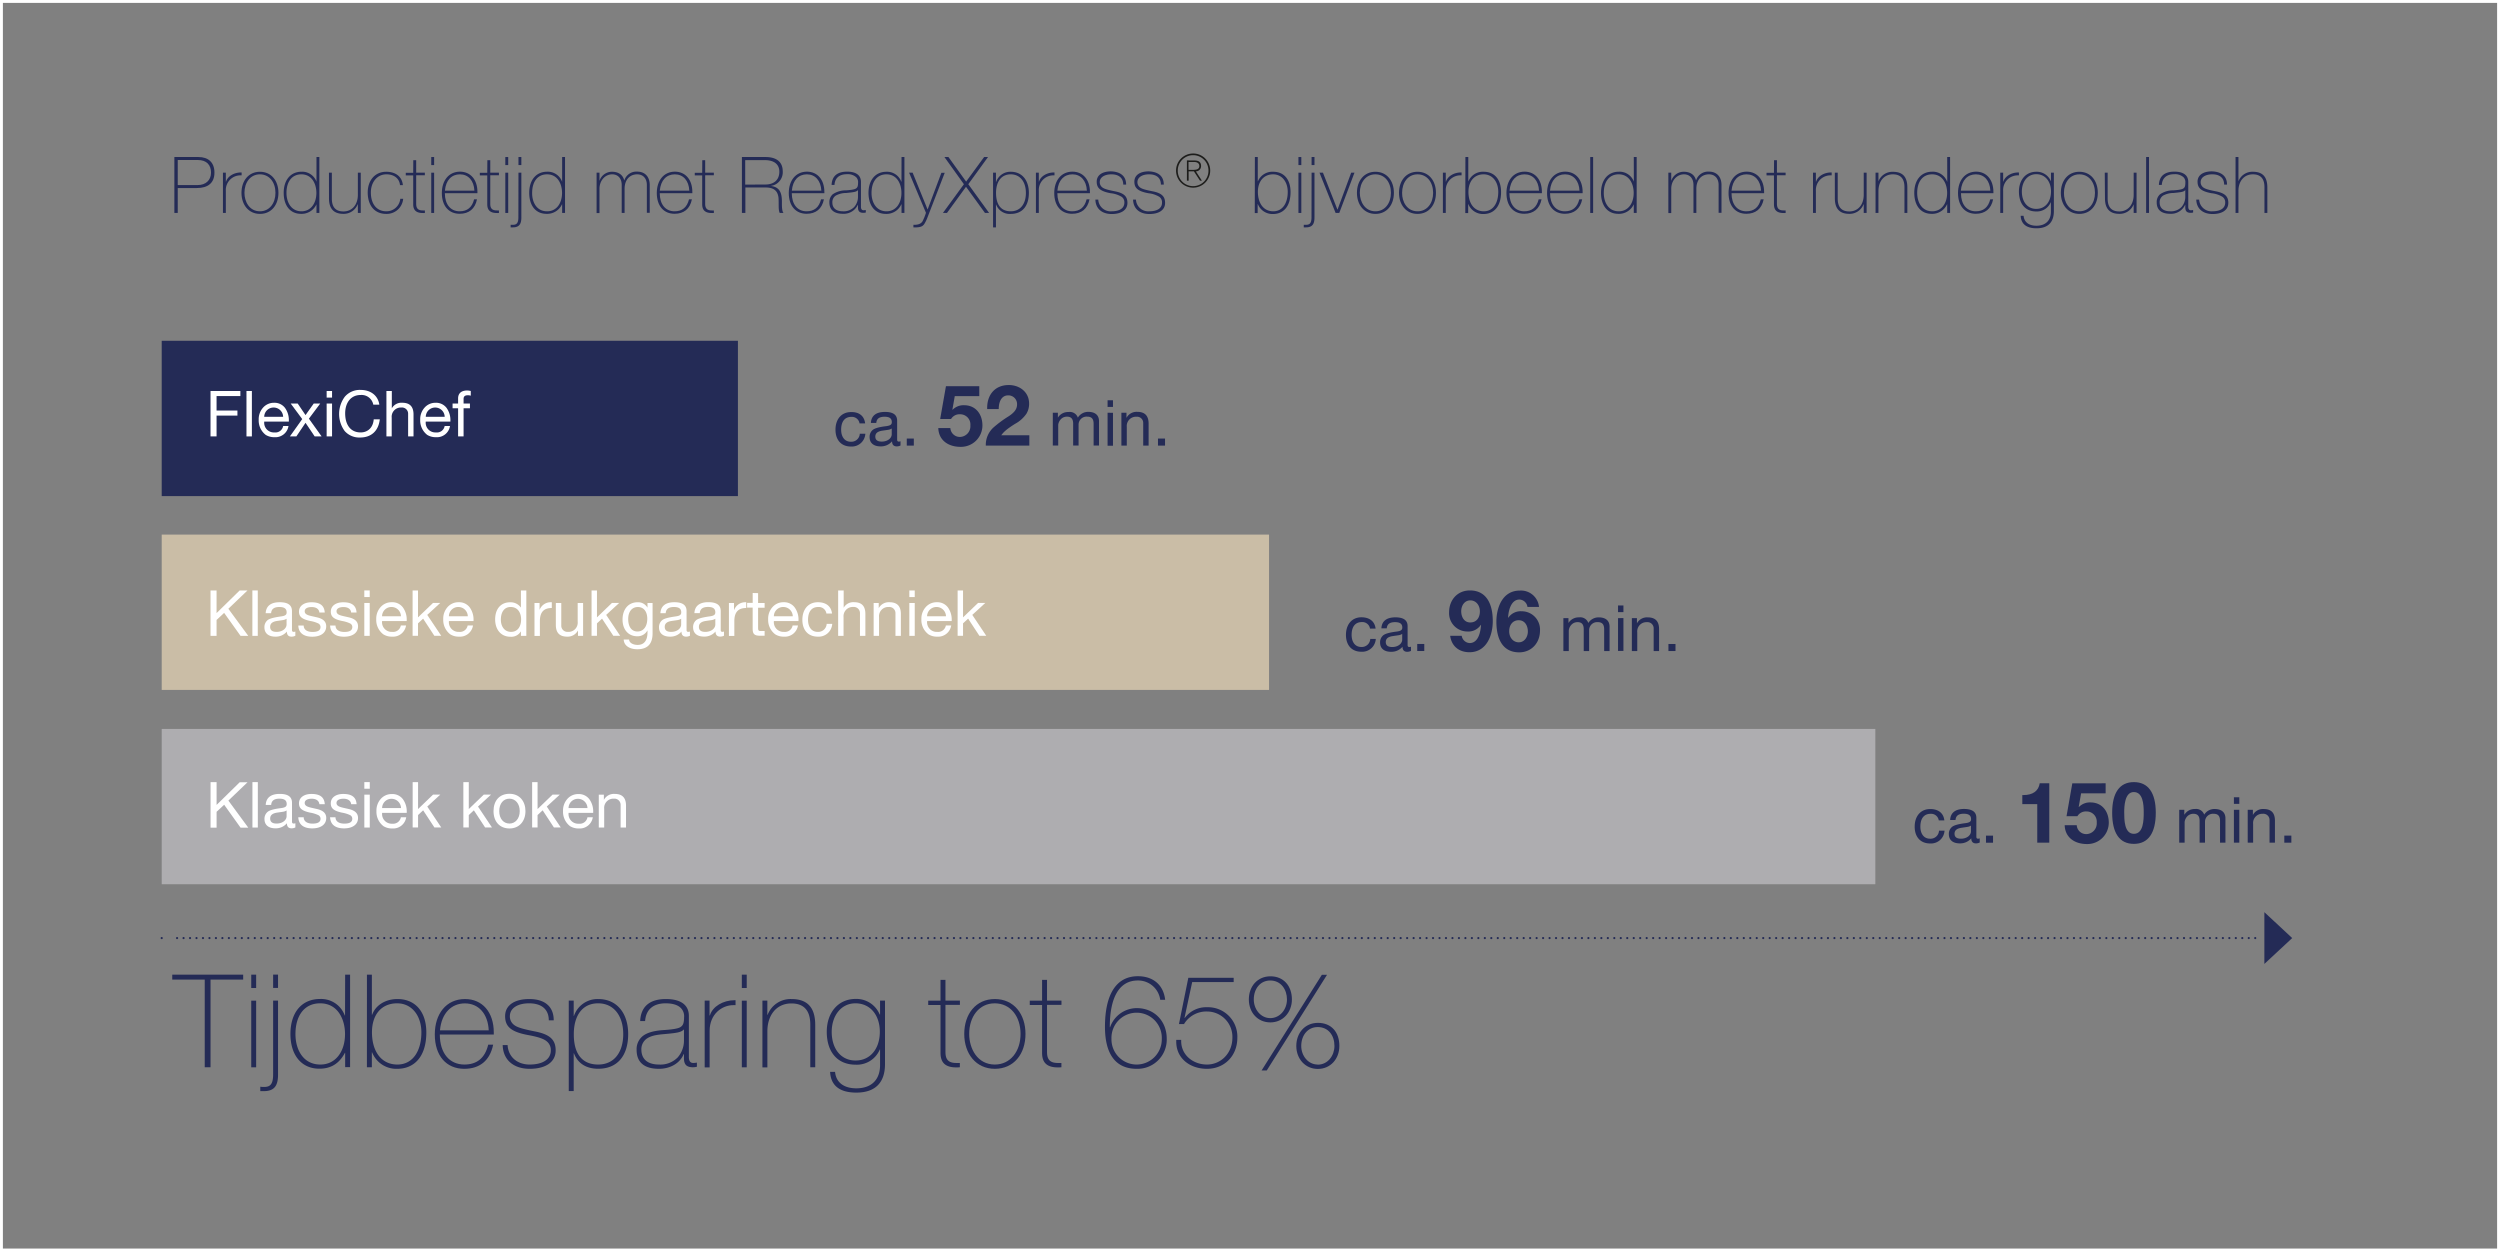 <svg id="Rindergulasch_NL" data-name="Rindergulasch NL" xmlns="http://www.w3.org/2000/svg" viewBox="0 0 865 433"><rect x="0" y="0" width="865" height="433" fill="#808080" stroke="none"/><defs><style>.cls-1{fill:#242b56;}.cls-2{fill:#cabda6;}.cls-3{fill:#aeadb0;}.cls-4{fill:#fff;}.cls-5{fill:#1d1d1b;}.cls-6,.cls-7,.cls-8{fill:none;}.cls-6,.cls-7{stroke:#242b56;stroke-linecap:round;stroke-linejoin:round;stroke-width:0.75px;}.cls-6{stroke-dasharray:0 2.24;}.cls-8{stroke:#fff;stroke-miterlimit:10;}</style></defs><title>Diagramm_Gulasch_NL</title><rect class="cls-1" x="55.95" y="117.91" width="199.37" height="53.74"/><rect class="cls-2" x="55.95" y="184.97" width="383.14" height="53.74"/><rect class="cls-3" x="55.95" y="252.21" width="592.92" height="53.74"/><path class="cls-4" d="M82.67,134.78v1.76H74.43v5h7.22v1.76H74.43v7.2H72.34V134.78Z" transform="translate(0.5 0.5)"/><path class="cls-4" d="M86.65,134.78V150.5H84.78V134.78Z" transform="translate(0.5 0.5)"/><path class="cls-4" d="M98.1,140.62a7.2,7.2,0,0,1,1.34,4.53v.22H90.92v.14a3.34,3.34,0,0,0,3.55,3.61,2.7,2.7,0,0,0,3-2.23h1.85a4.57,4.57,0,0,1-4.87,3.88,5.54,5.54,0,0,1-3-.79,6.28,6.28,0,0,1-2.44-5.25,6,6,0,0,1,1.5-4.18,5,5,0,0,1,3.85-1.69A4.54,4.54,0,0,1,98.1,140.62Zm-.64,3.1a3.27,3.27,0,0,0-3.3-3.21,3.24,3.24,0,0,0-3.24,3.21Z" transform="translate(0.5 0.5)"/><path class="cls-4" d="M102.5,139.12l2.71,4h0l2.84-4h2.25l-3.92,5.24,4.4,6.14h-2.4l-3.17-4.71-3.17,4.71H99.8l4.27-6-4-5.39Z" transform="translate(0.5 0.5)"/><path class="cls-4" d="M114.39,134.78v2.29h-1.87v-2.29Zm0,4.34V150.5h-1.87V139.12Z" transform="translate(0.5 0.5)"/><path class="cls-4" d="M130.75,139.52h-2.09a4.12,4.12,0,0,0-4.4-3.35c-3.33,0-5.33,2.62-5.33,6.36,0,4,1.91,6.59,5.35,6.59,2.57,0,4.34-1.79,4.53-4.54h2.1c-.44,4-2.93,6.3-6.81,6.3a6.75,6.75,0,0,1-5.33-2.23,10,10,0,0,1,.07-11.93,6.84,6.84,0,0,1,5.44-2.31C127.71,134.41,130.29,136.32,130.75,139.52Z" transform="translate(0.5 0.5)"/><path class="cls-4" d="M135.07,134.78v6h0a3.79,3.79,0,0,1,3.59-1.93c2.75,0,3.92,1.45,3.92,4.07v7.57h-1.87v-7.77a2.14,2.14,0,0,0-2.34-2.22,3.19,3.19,0,0,0-3.34,3.5v6.49H133.2V134.78Z" transform="translate(0.5 0.5)"/><path class="cls-4" d="M154,140.62a7.2,7.2,0,0,1,1.34,4.53v.22H146.8v.14a3.34,3.34,0,0,0,3.55,3.61,2.7,2.7,0,0,0,3-2.23h1.85a4.57,4.57,0,0,1-4.87,3.88,5.54,5.54,0,0,1-3-.79,6.28,6.28,0,0,1-2.44-5.25,6,6,0,0,1,1.5-4.18,5,5,0,0,1,3.85-1.69A4.54,4.54,0,0,1,154,140.62Zm-.64,3.1a3.27,3.27,0,0,0-3.3-3.21,3.24,3.24,0,0,0-3.24,3.21Z" transform="translate(0.5 0.5)"/><path class="cls-4" d="M162.39,134.78v1.63a3.53,3.53,0,0,0-1.06-.15c-1,0-1.43.46-1.43,1.23v1.63h2.2v1.65h-2.2v9.73H158v-9.73h-1.91v-1.65H158v-1.78c0-1.68,1.06-2.73,3.13-2.73A5.61,5.61,0,0,1,162.39,134.78Z" transform="translate(0.5 0.5)"/><path class="cls-1" d="M68.15,53.83c3.36,0,5.55,1.79,5.55,5.4s-2.3,5.33-6.07,5.33H61v8.62H59.83V53.83Zm-.22,9.7c2.71,0,4.58-1.65,4.58-4.3S71,54.86,67.93,54.86H61v8.67Z" transform="translate(0.5 0.5)"/><path class="cls-1" d="M83.1,59.17v1c-.1,0-.29,0-.46,0a5.06,5.06,0,0,0-5,5.37v7.64h-1V59.25h1v3.09h.08c.54-1.84,2.73-3.17,5.17-3.17Z" transform="translate(0.5 0.5)"/><path class="cls-1" d="M95.84,66.22c0,4.2-2.46,7.29-6.39,7.29s-6.4-3.15-6.4-7.29,2.44-7.29,6.4-7.29S95.84,62.07,95.84,66.22Zm-6.39,6.39c3.22,0,5.36-2.73,5.36-6.39s-2.11-6.4-5.39-6.4-5.34,2.79-5.34,6.4C84.08,69.28,85.79,72.61,89.45,72.61Z" transform="translate(0.5 0.5)"/><path class="cls-1" d="M109,53.83h1V73.18h-1v-3H109a5.64,5.64,0,0,1-5.34,3.31c-3.8,0-6-2.9-6-7.27s2.33-7.31,6.21-7.31A5.26,5.26,0,0,1,109,62.37H109Zm-5.18,18.78c3.23,0,5.15-2.76,5.15-6.37,0-3-1.46-6.42-5.2-6.42-3.31,0-5.15,2.6-5.15,6.42C98.63,69.52,100.26,72.61,103.83,72.61Z" transform="translate(0.5 0.5)"/><path class="cls-1" d="M113.32,59.25h1v9c0,3,1.41,4.41,4,4.41,3.12,0,5-2.44,5-5.74V59.25h1V73.18h-1v-3h-.06a5.16,5.16,0,0,1-5,3.31c-3.17,0-4.93-1.68-4.93-5.34Z" transform="translate(0.5 0.5)"/><path class="cls-1" d="M138.9,63.56h-1c-.22-2.38-2.12-3.74-4.72-3.74-3.22,0-5.36,2.77-5.36,6.26,0,4,2,6.53,5.36,6.53A4.8,4.8,0,0,0,138,68.28h1a5.72,5.72,0,0,1-5.88,5.23c-4,0-6.39-2.9-6.39-7.43,0-4.06,2.44-7.15,6.39-7.15C136.27,58.93,138.6,60.5,138.9,63.56Z" transform="translate(0.5 0.5)"/><path class="cls-1" d="M142.5,54.92h1v4.33h3v.9h-3V70c0,1.49.54,2.31,2.28,2.31h.73v.89a6.44,6.44,0,0,1-.76,0c-2.25,0-3.28-1-3.28-3v-10h-2.57v-.9h2.57Z" transform="translate(0.5 0.5)"/><path class="cls-1" d="M148.71,53.83h1v2.79h-1Zm0,5.42h1V73.18h-1Z" transform="translate(0.5 0.5)"/><path class="cls-1" d="M164.69,65.92c0,.13,0,.27,0,.43H153.42c0,3.9,2,6.26,5.12,6.26,2.6,0,4.31-1.33,5-4.14h1c-.68,3.33-2.82,5-6,5-3.74,0-6.16-2.71-6.16-7.18,0-4.29,2.36-7.4,6.32-7.4C162.31,58.93,164.69,61.66,164.69,65.92Zm-1.05-.46c-.16-3.47-2.12-5.64-5-5.64s-4.88,2-5.2,5.64Z" transform="translate(0.5 0.5)"/><path class="cls-1" d="M168.13,54.92h1v4.33h3v.9h-3V70c0,1.49.54,2.31,2.27,2.31h.73v.89a6.35,6.35,0,0,1-.76,0c-2.24,0-3.28-1-3.28-3v-10h-2.57v-.9h2.57Z" transform="translate(0.5 0.5)"/><path class="cls-1" d="M174.34,53.83h1v2.79h-1Zm0,5.42h1V73.18h-1Z" transform="translate(0.5 0.5)"/><path class="cls-1" d="M178.89,59.25h1V74.73c0,2-.54,3.44-2.92,3.44a7.41,7.41,0,0,1-.79,0v-.89a6.42,6.42,0,0,0,.73,0c1.14,0,1.95-.32,1.95-2.6Zm0-5.42h1v2.79h-1Z" transform="translate(0.5 0.5)"/><path class="cls-1" d="M194,53.83h1V73.18h-1v-3h-.05a5.64,5.64,0,0,1-5.34,3.31c-3.8,0-6-2.9-6-7.27s2.33-7.31,6.21-7.31a5.26,5.26,0,0,1,5.15,3.44H194Zm-5.18,18.78c3.23,0,5.15-2.76,5.15-6.37,0-3-1.46-6.42-5.2-6.42-3.31,0-5.15,2.6-5.15,6.42C183.58,69.52,185.21,72.61,188.78,72.61Z" transform="translate(0.5 0.5)"/><path class="cls-1" d="M215.47,61.88h.06a4.36,4.36,0,0,1,4.42-3c2.73,0,4.36,1.79,4.36,4.66v9.59h-1V63.51c0-2.36-1.38-3.69-3.33-3.69-2.69,0-4.37,2-4.37,5v8.35h-1V63.51c0-2.41-1.41-3.69-3.28-3.69-2.49,0-4.41,2.17-4.41,5v8.4h-1V59.25h1V62.1h0a4.51,4.51,0,0,1,4.36-3.17C213.5,58.93,215,60,215.47,61.88Z" transform="translate(0.5 0.5)"/><path class="cls-1" d="M239.05,65.92c0,.13,0,.27,0,.43H227.78c0,3.9,2,6.26,5.12,6.26,2.6,0,4.31-1.33,5-4.14h1c-.67,3.33-2.81,5-6,5-3.74,0-6.15-2.71-6.15-7.18,0-4.29,2.36-7.4,6.31-7.4C236.66,58.93,239.05,61.66,239.05,65.92ZM238,65.46c-.16-3.47-2.11-5.64-5-5.64s-4.88,2-5.21,5.64Z" transform="translate(0.5 0.5)"/><path class="cls-1" d="M242.49,54.92h1v4.33h3v.9h-3V70c0,1.49.54,2.31,2.28,2.31h.73v.89a6.52,6.52,0,0,1-.76,0c-2.25,0-3.28-1-3.28-3v-10h-2.57v-.9h2.57Z" transform="translate(0.5 0.5)"/><path class="cls-1" d="M264.33,53.83c3.82,0,6,1.66,6,5a4.77,4.77,0,0,1-4.14,5v0c2.63.35,3.85,1.76,3.85,5.42v.92c0,1.63.18,2.63.56,3h-1.32A3.17,3.17,0,0,1,269,72.1c-.16-.95,0-3.77-.19-4.53-.32-2-1.54-3.2-4.41-3.2h-7v8.81h-1.2V53.83Zm0,9.51c2.87,0,4.82-1.51,4.82-4.44,0-2.6-1.87-4-5.09-4h-6.72v8.48Z" transform="translate(0.5 0.5)"/><path class="cls-1" d="M284.73,65.92c0,.13,0,.27,0,.43H273.46c0,3.9,2,6.26,5.12,6.26,2.6,0,4.31-1.33,5-4.14h1c-.68,3.33-2.82,5-6,5-3.74,0-6.16-2.71-6.16-7.18,0-4.29,2.36-7.4,6.32-7.4C282.35,58.93,284.73,61.66,284.73,65.92Zm-1.05-.46c-.16-3.47-2.12-5.64-5-5.64s-4.88,2-5.2,5.64Z" transform="translate(0.5 0.5)"/><path class="cls-1" d="M297.39,62.45V71c0,.68.19,1.25.92,1.25a5.76,5.76,0,0,0,.76-.08v.86a3.35,3.35,0,0,1-.84.11c-1.36,0-1.87-.62-1.87-1.87v-.89h-.06a5.35,5.35,0,0,1-5.17,3.09c-3,0-4.66-1.33-4.66-3.93a3.53,3.53,0,0,1,1.16-2.82,8,8,0,0,1,4.61-1.36c2-.13,3-.35,3.44-.65s.71-.67.71-2a2.4,2.4,0,0,0-.63-1.87,4.32,4.32,0,0,0-3.25-1.06c-2.47,0-4.12,1.19-4.28,3.71h-1c.13-3,1.9-4.6,5.37-4.6S297.39,60.42,297.39,62.45Zm-6.23,10.16a5.06,5.06,0,0,0,3.9-1.49,5.32,5.32,0,0,0,1.3-3.52V65.27c-.57.62-1.3.73-4.07,1a7.53,7.53,0,0,0-3.6.9,2.7,2.7,0,0,0-1.19,2.44C287.5,71.5,288.8,72.61,291.16,72.61Z" transform="translate(0.5 0.5)"/><path class="cls-1" d="M311.43,53.83h1V73.18h-1v-3h-.06A5.63,5.63,0,0,1,306,73.51c-3.79,0-6-2.9-6-7.27s2.33-7.31,6.2-7.31a5.24,5.24,0,0,1,5.15,3.44h.06Zm-5.18,18.78c3.22,0,5.15-2.76,5.15-6.37,0-3-1.46-6.42-5.2-6.42-3.31,0-5.15,2.6-5.15,6.42C301.05,69.52,302.67,72.61,306.25,72.61Z" transform="translate(0.5 0.5)"/><path class="cls-1" d="M314.05,59.25h1.22L320.45,72l4.77-12.71h1.16l-5.93,15.34A13.21,13.21,0,0,1,319.31,77c-.62.89-1.38,1.19-3.44,1.19h-.33v-.9h.22c1.65,0,2.41-.46,2.9-1.16a17.49,17.49,0,0,0,1.22-3Z" transform="translate(0.5 0.5)"/><path class="cls-1" d="M326.27,53.83h1.39l6.12,8.51L340,53.83h1.35l-6.82,9.41,7.2,9.94h-1.43l-6.56-9.05-6.59,9.05h-1.4l7.26-9.94Z" transform="translate(0.5 0.5)"/><path class="cls-1" d="M355.49,66.24c0,4.53-2.25,7.27-6.26,7.27a5,5,0,0,1-5.07-3.23h-.06v7.89h-1V59.25h1v3.2h.06a5.19,5.19,0,0,1,5.07-3.52C353.24,58.93,355.49,62,355.49,66.24Zm-6.26,6.37c3.27,0,5.23-2.49,5.23-6.37,0-3.71-1.9-6.42-5.26-6.42-3.2,0-5.07,2.47-5.07,6.42C344.13,70.34,345.84,72.61,349.23,72.61Z" transform="translate(0.5 0.5)"/><path class="cls-1" d="M364.35,59.17v1c-.11,0-.3,0-.47,0a5.06,5.06,0,0,0-4.95,5.37v7.64h-1V59.25h1v3.09H359c.54-1.84,2.73-3.17,5.17-3.17Z" transform="translate(0.5 0.5)"/><path class="cls-1" d="M376.62,65.92c0,.13,0,.27,0,.43H365.35c0,3.9,2,6.26,5.12,6.26,2.6,0,4.31-1.33,5-4.14h1c-.68,3.33-2.82,5-6.05,5-3.74,0-6.15-2.71-6.15-7.18,0-4.29,2.36-7.4,6.32-7.4C374.24,58.93,376.62,61.66,376.62,65.92Zm-1.06-.46c-.16-3.47-2.11-5.64-5-5.64s-4.88,2-5.2,5.64Z" transform="translate(0.5 0.5)"/><path class="cls-1" d="M389.14,63.37h-1c0-2.3-1.52-3.55-4.12-3.55-2.28,0-4,1-4,2.68a2.2,2.2,0,0,0,.9,1.85c.67.54,2.05.89,4.38,1.35,3,.6,4.29,1.68,4.29,4,0,2.52-2.2,3.85-5.45,3.85s-5.56-1.76-5.64-5h1a4.27,4.27,0,0,0,4.61,4.06c2.68,0,4.42-1,4.42-3a2.31,2.31,0,0,0-.92-2,9.21,9.21,0,0,0-3.8-1.25c-3.68-.68-4.85-1.84-4.85-4,0-2.35,2.06-3.57,5-3.57C387.27,58.93,389.14,60.5,389.14,63.37Z" transform="translate(0.5 0.5)"/><path class="cls-1" d="M402.17,63.37h-1c0-2.3-1.51-3.55-4.12-3.55-2.27,0-4,1-4,2.68a2.2,2.2,0,0,0,.9,1.85c.68.54,2.06.89,4.39,1.35,3,.6,4.28,1.68,4.28,4,0,2.52-2.19,3.85-5.45,3.85s-5.55-1.76-5.63-5h1a4.26,4.26,0,0,0,4.6,4.06c2.69,0,4.42-1,4.42-3a2.31,2.31,0,0,0-.92-2,9.15,9.15,0,0,0-3.8-1.25c-3.68-.68-4.85-1.84-4.85-4,0-2.35,2.06-3.57,5-3.57C400.3,58.93,402.17,60.5,402.17,63.37Z" transform="translate(0.5 0.5)"/><path class="cls-5" d="M418.23,58.52a5.91,5.91,0,1,1-5.91-5.91A5.89,5.89,0,0,1,418.23,58.52Zm-5.9,5.39a5.32,5.32,0,0,0,5.3-5.41,5.31,5.31,0,1,0-10.62,0A5.31,5.31,0,0,0,412.33,63.91Zm.51-8.88c1.41,0,2.23.58,2.23,1.91a1.82,1.82,0,0,1-1.8,1.86L415.35,62h-.66l-2.1-3.22h-1.82V62h-.6V55Zm-.49,3.24c1.52,0,2.12-.43,2.12-1.34s-.74-1.38-1.74-1.38h-2v2.72Z" transform="translate(0.5 0.5)"/><path class="cls-1" d="M433.69,53.83h1v8.38h.06a5.4,5.4,0,0,1,5.28-3.28c3.82,0,6,2.76,6,7,0,5.26-2.68,7.62-6.07,7.62a5.45,5.45,0,0,1-5.25-3.44h-.06v3.11h-1Zm6.37,18.78c3.23,0,5-2.84,5-6.72,0-3.39-1.93-6.07-5.07-6.07s-5.26,2.33-5.26,6.07C434.75,69.88,436.7,72.61,440.06,72.61Z" transform="translate(0.5 0.5)"/><path class="cls-1" d="M448.76,53.83h1v2.79h-1Zm0,5.42h1V73.18h-1Z" transform="translate(0.5 0.5)"/><path class="cls-1" d="M453.31,59.25h1V74.73c0,2-.54,3.44-2.93,3.44a7.32,7.32,0,0,1-.78,0v-.89a6.42,6.42,0,0,0,.73,0c1.14,0,1.95-.32,1.95-2.6Zm0-5.42h1v2.79h-1Z" transform="translate(0.5 0.5)"/><path class="cls-1" d="M456.05,59.25h1.19l5,12.74h.06l4.71-12.74h1.14l-5.26,13.93h-1.27Z" transform="translate(0.5 0.5)"/><path class="cls-1" d="M481.79,66.22c0,4.2-2.46,7.29-6.39,7.29s-6.4-3.15-6.4-7.29,2.44-7.29,6.4-7.29S481.79,62.07,481.79,66.22Zm-6.39,6.39c3.22,0,5.36-2.73,5.36-6.39s-2.11-6.4-5.39-6.4S470,62.61,470,66.22C470,69.28,471.74,72.61,475.4,72.61Z" transform="translate(0.5 0.5)"/><path class="cls-1" d="M496.34,66.22c0,4.2-2.46,7.29-6.39,7.29s-6.4-3.15-6.4-7.29,2.44-7.29,6.4-7.29S496.34,62.07,496.34,66.22ZM490,72.61c3.22,0,5.36-2.73,5.36-6.39s-2.11-6.4-5.39-6.4-5.34,2.79-5.34,6.4C484.58,69.28,486.29,72.61,490,72.61Z" transform="translate(0.5 0.5)"/><path class="cls-1" d="M505.2,59.17v1c-.11,0-.3,0-.46,0a5.06,5.06,0,0,0-5,5.37v7.64h-1V59.25h1v3.09h.08c.55-1.84,2.74-3.17,5.18-3.17Z" transform="translate(0.5 0.5)"/><path class="cls-1" d="M506.53,53.83h1v8.38h.05a5.41,5.41,0,0,1,5.29-3.28c3.82,0,6,2.76,6,7,0,5.26-2.68,7.62-6.07,7.62a5.46,5.46,0,0,1-5.26-3.44h-.05v3.11h-1Zm6.37,18.78c3.22,0,5-2.84,5-6.72,0-3.39-1.92-6.07-5.07-6.07s-5.25,2.33-5.25,6.07C507.59,69.88,509.54,72.61,512.9,72.61Z" transform="translate(0.5 0.5)"/><path class="cls-1" d="M533,65.92c0,.13,0,.27,0,.43H521.76c0,3.9,2,6.26,5.12,6.26,2.6,0,4.31-1.33,5-4.14h1c-.68,3.33-2.82,5-6,5-3.74,0-6.15-2.71-6.15-7.18,0-4.29,2.36-7.4,6.32-7.4C530.65,58.93,533,61.66,533,65.92ZM532,65.46c-.16-3.47-2.11-5.64-5-5.64s-4.88,2-5.2,5.64Z" transform="translate(0.5 0.5)"/><path class="cls-1" d="M547.09,65.92c0,.13,0,.27,0,.43H535.82c0,3.9,2,6.26,5.12,6.26,2.6,0,4.31-1.33,5-4.14h1c-.68,3.33-2.82,5-6,5-3.74,0-6.16-2.71-6.16-7.18,0-4.29,2.36-7.4,6.32-7.4C544.71,58.93,547.09,61.66,547.09,65.92ZM546,65.46c-.16-3.47-2.12-5.64-5-5.64s-4.88,2-5.2,5.64Z" transform="translate(0.5 0.5)"/><path class="cls-1" d="M549.72,53.83h1V73.18h-1Z" transform="translate(0.5 0.5)"/><path class="cls-1" d="M564.79,53.83h1V73.18h-1v-3h0a5.64,5.64,0,0,1-5.34,3.31c-3.8,0-6-2.9-6-7.27s2.33-7.31,6.21-7.31a5.26,5.26,0,0,1,5.15,3.44h0Zm-5.18,18.78c3.23,0,5.15-2.76,5.15-6.37,0-3-1.46-6.42-5.2-6.42-3.31,0-5.15,2.6-5.15,6.42C554.41,69.52,556,72.61,559.61,72.61Z" transform="translate(0.5 0.5)"/><path class="cls-1" d="M586.31,61.88h.05a4.36,4.36,0,0,1,4.42-3c2.73,0,4.36,1.79,4.36,4.66v9.59h-1V63.51c0-2.36-1.38-3.69-3.33-3.69-2.69,0-4.37,2-4.37,5v8.35h-1V63.51c0-2.41-1.41-3.69-3.27-3.69-2.5,0-4.42,2.17-4.42,5v8.4h-1V59.25h1V62.1h0a4.51,4.51,0,0,1,4.37-3.17C584.33,58.93,585.87,60,586.31,61.88Z" transform="translate(0.5 0.5)"/><path class="cls-1" d="M609.88,65.92c0,.13,0,.27,0,.43H598.61c0,3.9,2,6.26,5.12,6.26,2.6,0,4.31-1.33,5-4.14h1c-.67,3.33-2.81,5-6,5-3.74,0-6.15-2.71-6.15-7.18,0-4.29,2.36-7.4,6.31-7.4C607.49,58.93,609.88,61.66,609.88,65.92Zm-1.06-.46c-.16-3.47-2.11-5.64-5-5.64s-4.88,2-5.21,5.64Z" transform="translate(0.5 0.5)"/><path class="cls-1" d="M613.32,54.92h1v4.33h3v.9h-3V70c0,1.49.54,2.31,2.28,2.31h.73v.89a6.52,6.52,0,0,1-.76,0c-2.25,0-3.28-1-3.28-3v-10h-2.57v-.9h2.57Z" transform="translate(0.5 0.5)"/><path class="cls-1" d="M633.26,59.17v1c-.1,0-.29,0-.46,0a5.06,5.06,0,0,0-5,5.37v7.64h-1V59.25h1v3.09h.09c.54-1.84,2.73-3.17,5.17-3.17Z" transform="translate(0.5 0.5)"/><path class="cls-1" d="M634.35,59.25h1v9c0,3,1.41,4.41,4,4.41,3.12,0,5-2.44,5-5.74V59.25h1V73.18h-1v-3h-.06a5.16,5.16,0,0,1-5,3.31c-3.17,0-4.93-1.68-4.93-5.34Z" transform="translate(0.5 0.5)"/><path class="cls-1" d="M659.44,64.35v8.83h-1V64.24c0-3-1.41-4.42-4-4.42-3.09,0-5,2.39-5,5.85v7.51h-1V59.25h1v3h0a5.15,5.15,0,0,1,5-3.3C657.6,58.93,659.44,60.47,659.44,64.35Z" transform="translate(0.5 0.5)"/><path class="cls-1" d="M673.23,53.83h1V73.18h-1v-3h-.05a5.64,5.64,0,0,1-5.34,3.31c-3.8,0-6-2.9-6-7.27s2.33-7.31,6.21-7.31a5.25,5.25,0,0,1,5.15,3.44h.05Zm-5.17,18.78c3.22,0,5.15-2.76,5.15-6.37,0-3-1.47-6.42-5.21-6.42-3.3,0-5.15,2.6-5.15,6.42C662.85,69.52,664.48,72.61,668.06,72.61Z" transform="translate(0.5 0.5)"/><path class="cls-1" d="M689.22,65.92c0,.13,0,.27,0,.43H678c0,3.9,2,6.26,5.12,6.26,2.6,0,4.31-1.33,5-4.14h1c-.67,3.33-2.81,5-6,5-3.74,0-6.15-2.71-6.15-7.18,0-4.29,2.36-7.4,6.31-7.4C686.83,58.93,689.22,61.66,689.22,65.92Zm-1.06-.46c-.16-3.47-2.11-5.64-5-5.64s-4.88,2-5.21,5.64Z" transform="translate(0.5 0.5)"/><path class="cls-1" d="M698.05,59.17v1c-.1,0-.3,0-.46,0a5.06,5.06,0,0,0-5,5.37v7.64h-1V59.25h1v3.09h.08c.55-1.84,2.74-3.17,5.18-3.17Z" transform="translate(0.5 0.5)"/><path class="cls-1" d="M709.08,62.15h.06v-2.9h1V72.56c0,3.68-1.87,5.93-6,5.93-3.44,0-5.34-1.43-5.48-4.33h1c.22,2.3,1.95,3.44,4.45,3.44,3.33,0,5-2,5-4.82V69.5h-.06a5.19,5.19,0,0,1-5,3.17c-3.82,0-6-2.66-6-6.89,0-4,2.35-6.85,6-6.85A5.26,5.26,0,0,1,709.08,62.15Zm-5,9.62c3.12,0,5.07-2.52,5.07-6s-2-6-5.09-6-5,2.63-5,6C699.06,69.31,701,71.77,704,71.77Z" transform="translate(0.5 0.5)"/><path class="cls-1" d="M725.34,66.22c0,4.2-2.46,7.29-6.39,7.29s-6.4-3.15-6.4-7.29,2.44-7.29,6.4-7.29S725.34,62.07,725.34,66.22ZM719,72.61c3.22,0,5.36-2.73,5.36-6.39s-2.11-6.4-5.39-6.4-5.34,2.79-5.34,6.4C713.58,69.28,715.29,72.61,719,72.61Z" transform="translate(0.5 0.5)"/><path class="cls-1" d="M727.75,59.25h1v9c0,3,1.41,4.41,4,4.41,3.11,0,5-2.44,5-5.74V59.25h1V73.18h-1v-3h0a5.17,5.17,0,0,1-5,3.31c-3.17,0-4.93-1.68-4.93-5.34Z" transform="translate(0.5 0.5)"/><path class="cls-1" d="M742.06,53.83h1V73.18h-1Z" transform="translate(0.5 0.5)"/><path class="cls-1" d="M756.64,62.45V71c0,.68.19,1.25.92,1.25a5.76,5.76,0,0,0,.76-.08v.86a3.35,3.35,0,0,1-.84.11c-1.36,0-1.87-.62-1.87-1.87v-.89h-.06a5.35,5.35,0,0,1-5.17,3.09c-3,0-4.66-1.33-4.66-3.93a3.53,3.53,0,0,1,1.16-2.82,8,8,0,0,1,4.61-1.36c2-.13,3-.35,3.44-.65s.7-.67.7-2a2.4,2.4,0,0,0-.62-1.87,4.32,4.32,0,0,0-3.25-1.06c-2.47,0-4.12,1.19-4.28,3.71h-1c.13-3,1.9-4.6,5.36-4.6S756.64,60.42,756.64,62.45Zm-6.23,10.16a5.06,5.06,0,0,0,3.9-1.49,5.32,5.32,0,0,0,1.3-3.52V65.27c-.57.62-1.3.73-4.07,1a7.53,7.53,0,0,0-3.6.9,2.7,2.7,0,0,0-1.19,2.44C746.75,71.5,748.05,72.61,750.41,72.61Z" transform="translate(0.5 0.5)"/><path class="cls-1" d="M770.05,63.37h-1c0-2.3-1.52-3.55-4.12-3.55-2.27,0-4,1-4,2.68a2.2,2.2,0,0,0,.9,1.85c.67.54,2.05.89,4.38,1.35,3,.6,4.29,1.68,4.29,4,0,2.52-2.2,3.85-5.45,3.85s-5.56-1.76-5.64-5h1A4.27,4.27,0,0,0,765,72.61c2.68,0,4.42-1,4.42-3a2.31,2.31,0,0,0-.92-2,9.21,9.21,0,0,0-3.8-1.25c-3.68-.68-4.85-1.84-4.85-4,0-2.35,2.06-3.57,5-3.57C768.18,58.93,770.05,60.5,770.05,63.37Z" transform="translate(0.5 0.5)"/><path class="cls-1" d="M773,53.83h1v8.4h0a5.14,5.14,0,0,1,5-3.3c3.2,0,5,1.57,5,5.44v8.81h-1V64.24c0-3-1.41-4.42-4-4.42-3.11,0-5,2.44-5,5.72v7.64h-1Z" transform="translate(0.5 0.5)"/><path class="cls-1" d="M298.84,146H296.9a2.66,2.66,0,0,0-2.82-2.26c-2.31,0-3.54,1.62-3.54,4.44,0,2.49,1.25,4.16,3.32,4.16a2.92,2.92,0,0,0,3.13-2.77h1.92a4.7,4.7,0,0,1-5,4.43c-3.33,0-5.33-2.25-5.33-5.82s2-6.1,5.37-6.1C296.68,142,298.53,143.36,298.84,146Z" transform="translate(0.5 0.5)"/><path class="cls-1" d="M309.91,145.09v6.57c0,.41.2.63.6.63a2,2,0,0,0,.57-.1v1.45a2.71,2.71,0,0,1-1.34.31c-1,0-1.59-.58-1.59-1.76a5,5,0,0,1-4,1.76c-2.34,0-3.77-1.15-3.77-3.2a3.11,3.11,0,0,1,1-2.42c.64-.61,2.16-1.06,4.6-1.36,1.65-.2,2.09-.6,2.09-1.41,0-1.26-.77-1.87-2.53-1.87s-2.75.68-2.84,2.15h-1.87c.13-2.53,1.85-3.81,4.84-3.81C308.88,142,309.91,143.31,309.91,145.09Zm-5.35,7.2c2.18,0,3.48-1.27,3.48-2.53v-2a3.16,3.16,0,0,1-1.32.47l-1.91.28c-1.66.24-2.45.88-2.45,2.07S303.18,152.29,304.56,152.29Z" transform="translate(0.5 0.5)"/><path class="cls-1" d="M315.68,151.24v2.44h-2.44v-2.44Z" transform="translate(0.5 0.5)"/><path class="cls-1" d="M338.33,133.13v3.44h-8.48l-.82,4.66.05.06a5.3,5.3,0,0,1,4-1.58c4.08,0,6.34,3.17,6.34,7a7.42,7.42,0,0,1-7.55,7.4c-4.37,0-7.6-2.37-7.72-6.51h4.17a3.29,3.29,0,0,0,3.38,3.08,3.71,3.71,0,0,0,3.55-4,3.53,3.53,0,0,0-3.58-3.84,3.41,3.41,0,0,0-3.11,1.64h-3.76l2-11.36Z" transform="translate(0.5 0.5)"/><path class="cls-1" d="M355.57,139.15a6.55,6.55,0,0,1-.94,3.52,11.46,11.46,0,0,1-4,3.53c-2.87,1.82-3.9,2.78-4.69,3.9h9.71v3.58H340.59a8.12,8.12,0,0,1,2.73-6.34,39.65,39.65,0,0,1,5.2-3.82c1.61-1.08,2.88-2.26,2.88-4.05a3,3,0,0,0-3.09-3.17c-2.05,0-3.23,1.82-3.25,4.73h-4v-.38c0-4.76,2.88-7.93,7.46-7.93C352.31,132.72,355.57,135.16,355.57,139.15Z" transform="translate(0.5 0.5)"/><path class="cls-1" d="M372.44,144A4.17,4.17,0,0,1,376,142c2.55,0,3.76,1.26,3.76,3.24v8.41h-1.87v-7.55c0-1.63-.66-2.44-2.2-2.44a2.76,2.76,0,0,0-3,2.84v7.15h-1.88v-7.55c0-1.63-.66-2.44-2.13-2.44a3,3,0,0,0-1.59.44,3.36,3.36,0,0,0-1.45,2.42v7.13h-1.87V142.3h1.76V144h0a4.13,4.13,0,0,1,3.68-1.94A2.94,2.94,0,0,1,372.44,144Z" transform="translate(0.5 0.5)"/><path class="cls-1" d="M384.59,138v2.29h-1.87V138Zm0,4.34v11.38h-1.87V142.3Z" transform="translate(0.5 0.5)"/><path class="cls-1" d="M396.92,146.11v7.57h-1.87v-7.77a2.13,2.13,0,0,0-2.33-2.22,3.19,3.19,0,0,0-3.35,3.5v6.49H387.5V142.3h1.76v1.8h0A3.93,3.93,0,0,1,393,142C395.75,142,396.92,143.49,396.92,146.11Z" transform="translate(0.5 0.5)"/><path class="cls-1" d="M402.6,151.24v2.44h-2.44v-2.44Z" transform="translate(0.5 0.5)"/><path class="cls-4" d="M74.43,203.79v7.84l8-7.84h2.71l-6.63,6.34,6.89,9.38H82.73l-5.68-7.95L74.43,214v5.5H72.34V203.79Z" transform="translate(0.5 0.5)"/><path class="cls-4" d="M88.69,203.79v15.72H86.82V203.79Z" transform="translate(0.5 0.5)"/><path class="cls-4" d="M100.52,210.93v6.56c0,.42.2.64.59.64a2,2,0,0,0,.58-.11v1.45a2.78,2.78,0,0,1-1.35.31c-1,0-1.58-.57-1.58-1.76a5,5,0,0,1-4,1.76c-2.33,0-3.77-1.15-3.77-3.2a3.09,3.09,0,0,1,1-2.42c.63-.61,2.15-1,4.6-1.36,1.65-.2,2.09-.6,2.09-1.41,0-1.26-.77-1.87-2.53-1.87s-2.76.68-2.84,2.15H91.42c.14-2.53,1.85-3.8,4.85-3.8C99.48,207.87,100.52,209.14,100.52,210.93Zm-5.35,7.2c2.18,0,3.48-1.28,3.48-2.54v-2a3.22,3.22,0,0,1-1.32.47l-1.92.28c-1.65.25-2.44.88-2.44,2.07S93.78,218.13,95.17,218.13Z" transform="translate(0.5 0.5)"/><path class="cls-4" d="M111.86,211.43H110v0c-.11-1.21-1.15-1.89-2.65-1.89s-2.42.53-2.42,1.45.77,1.32,2.31,1.67l1.77.4c2.2.48,3.36,1.43,3.36,3.15,0,2.24-1.87,3.59-4.84,3.59s-4.71-1.3-4.82-3.86h1.87c0,1.41,1.17,2.21,3.06,2.21s2.75-.58,2.75-1.7a1.38,1.38,0,0,0-.7-1.21,10.44,10.44,0,0,0-2.84-.88c-2.93-.62-3.9-1.54-3.9-3.24,0-2,1.78-3.23,4.27-3.23C110.27,207.87,111.7,209.05,111.86,211.43Z" transform="translate(0.5 0.5)"/><path class="cls-4" d="M122.87,211.43H121v0c-.11-1.21-1.14-1.89-2.64-1.89s-2.42.53-2.42,1.45.77,1.32,2.31,1.67l1.76.4c2.21.48,3.37,1.43,3.37,3.15,0,2.24-1.87,3.59-4.84,3.59s-4.71-1.3-4.82-3.86h1.87c0,1.41,1.17,2.21,3.06,2.21s2.75-.58,2.75-1.7a1.38,1.38,0,0,0-.7-1.21,10.57,10.57,0,0,0-2.84-.88c-2.93-.62-3.9-1.54-3.9-3.24,0-2,1.78-3.23,4.27-3.23C121.28,207.87,122.71,209.05,122.87,211.43Z" transform="translate(0.5 0.5)"/><path class="cls-4" d="M127.42,203.79v2.29h-1.87v-2.29Zm0,4.34v11.38h-1.87V208.13Z" transform="translate(0.5 0.5)"/><path class="cls-4" d="M138.87,209.63a7.14,7.14,0,0,1,1.35,4.53v.22h-8.53v.14a3.34,3.34,0,0,0,3.55,3.61,2.7,2.7,0,0,0,2.95-2.23H140a4.57,4.57,0,0,1-4.87,3.88,5.4,5.4,0,0,1-3-.8,6.23,6.23,0,0,1-2.45-5.24,6,6,0,0,1,1.5-4.18,5,5,0,0,1,3.85-1.69A4.54,4.54,0,0,1,138.87,209.63Zm-.64,3.1a3.27,3.27,0,0,0-3.3-3.21,3.24,3.24,0,0,0-3.24,3.21Z" transform="translate(0.5 0.5)"/><path class="cls-4" d="M144.13,203.79v9.32l5.2-5h2.51l-4.51,4.14,4.84,7.24h-2.38l-3.89-5.94-1.77,1.63v4.31h-1.87V203.79Z" transform="translate(0.5 0.5)"/><path class="cls-4" d="M162,209.63a7.2,7.2,0,0,1,1.34,4.53v.22h-8.52v.14a3.34,3.34,0,0,0,3.54,3.61,2.7,2.7,0,0,0,2.95-2.23h1.85a4.56,4.56,0,0,1-4.86,3.88,5.44,5.44,0,0,1-3-.8,6.25,6.25,0,0,1-2.44-5.24,6,6,0,0,1,1.49-4.18,5,5,0,0,1,3.86-1.69A4.56,4.56,0,0,1,162,209.63Zm-.64,3.1a3.28,3.28,0,0,0-3.31-3.21,3.22,3.22,0,0,0-3.23,3.21Z" transform="translate(0.5 0.5)"/><path class="cls-4" d="M181.61,203.79v15.72h-1.87V218h-.05a3.82,3.82,0,0,1-3.63,1.81c-3.19,0-5.24-2.45-5.24-6s1.92-5.92,5.17-5.92a4.34,4.34,0,0,1,3.7,1.78h.05v-5.86Zm-5.29,14.34c2.25,0,3.48-1.79,3.48-4.3s-1.3-4.31-3.61-4.31c-2.16,0-3.39,1.69-3.39,4.4C172.8,216.32,174.12,218.13,176.32,218.13Z" transform="translate(0.5 0.5)"/><path class="cls-4" d="M190.42,207.87v2c-2.8,0-4.12,1.45-4.12,4.58v5.08h-1.87V208.13h1.76v2.4h0a4.1,4.1,0,0,1,3.92-2.66Z" transform="translate(0.5 0.5)"/><path class="cls-4" d="M193.7,208.13v7.75a2.15,2.15,0,0,0,2.31,2.25,3.19,3.19,0,0,0,3.37-3.5v-6.5h1.87v11.38h-1.76v-1.8h-.05a4,4,0,0,1-3.7,2.07c-2.66,0-3.92-1.39-3.92-4.05v-7.6Z" transform="translate(0.5 0.5)"/><path class="cls-4" d="M206.05,203.79v9.32l5.19-5h2.51l-4.51,4.14,4.84,7.24h-2.37l-3.9-5.94-1.76,1.63v4.31h-1.87V203.79Z" transform="translate(0.5 0.5)"/><path class="cls-4" d="M223.53,209.76h0v-1.63h1.76v10.52c0,3.59-1.69,5.49-5.26,5.49-2.58,0-4.62-1.15-4.73-3.35h1.87c.06,1.19,1.5,1.85,2.95,1.85,2.2,0,3.41-1.48,3.41-4.36v-.7h0a3.82,3.82,0,0,1-3.55,2.07c-3.08,0-5.08-2.34-5.08-5.77s1.89-6,5.24-6A3.71,3.71,0,0,1,223.53,209.76ZM220.07,218c2.07,0,3.39-1.76,3.39-4.4,0-2.4-1.16-4.07-3.25-4.07s-3.35,1.65-3.35,4.14C216.86,216.32,218,218,220.07,218Z" transform="translate(0.5 0.5)"/><path class="cls-4" d="M237.05,210.93v6.56c0,.42.2.64.59.64a2,2,0,0,0,.58-.11v1.45a2.78,2.78,0,0,1-1.35.31c-1,0-1.58-.57-1.58-1.76a5,5,0,0,1-4,1.76c-2.33,0-3.77-1.15-3.77-3.2a3.09,3.09,0,0,1,1-2.42c.63-.61,2.15-1,4.6-1.36,1.65-.2,2.09-.6,2.09-1.41,0-1.26-.77-1.87-2.53-1.87s-2.76.68-2.84,2.15H228c.14-2.53,1.85-3.8,4.85-3.8C236,207.87,237.05,209.14,237.05,210.93Zm-5.35,7.2c2.18,0,3.48-1.28,3.48-2.54v-2a3.22,3.22,0,0,1-1.32.47l-1.92.28c-1.65.25-2.44.88-2.44,2.07S230.31,218.13,231.7,218.13Z" transform="translate(0.5 0.5)"/><path class="cls-4" d="M248.87,210.93v6.56c0,.42.2.64.6.64A2,2,0,0,0,250,218v1.45a2.74,2.74,0,0,1-1.34.31c-1,0-1.59-.57-1.59-1.76a5,5,0,0,1-4,1.76c-2.33,0-3.76-1.15-3.76-3.2a3.11,3.11,0,0,1,1-2.42c.64-.61,2.16-1,4.6-1.36,1.65-.2,2.09-.6,2.09-1.41,0-1.26-.77-1.87-2.53-1.87s-2.75.68-2.84,2.15h-1.87c.13-2.53,1.85-3.8,4.84-3.8C247.84,207.87,248.87,209.14,248.87,210.93Zm-5.35,7.2c2.18,0,3.48-1.28,3.48-2.54v-2a3.16,3.16,0,0,1-1.32.47l-1.92.28c-1.65.25-2.44.88-2.44,2.07S242.13,218.13,243.52,218.13Z" transform="translate(0.5 0.5)"/><path class="cls-4" d="M257.7,207.87v2c-2.8,0-4.12,1.45-4.12,4.58v5.08h-1.87V208.13h1.76v2.4h.05a4.1,4.1,0,0,1,3.92-2.66Z" transform="translate(0.5 0.5)"/><path class="cls-4" d="M261.8,204.72v3.41h2.26v1.65H261.8v7.14c0,.57.17.85.57.9s.77,0,1.16,0h.53v1.65h-1.54c-2.07,0-2.6-.66-2.6-2.38v-7.35H258v-1.65h1.93v-3.41Z" transform="translate(0.5 0.5)"/><path class="cls-4" d="M274.43,209.63a7.14,7.14,0,0,1,1.35,4.53v.22h-8.52v.14a3.34,3.34,0,0,0,3.54,3.61,2.7,2.7,0,0,0,2.95-2.23h1.85a4.57,4.57,0,0,1-4.87,3.88,5.42,5.42,0,0,1-3-.8,6.23,6.23,0,0,1-2.45-5.24,6,6,0,0,1,1.5-4.18,5,5,0,0,1,3.85-1.69A4.54,4.54,0,0,1,274.43,209.63Zm-.63,3.1a3.28,3.28,0,0,0-3.31-3.21,3.22,3.22,0,0,0-3.23,3.21Z" transform="translate(0.5 0.5)"/><path class="cls-4" d="M287.38,211.78h-1.94a2.66,2.66,0,0,0-2.82-2.26c-2.31,0-3.54,1.63-3.54,4.44,0,2.49,1.25,4.17,3.32,4.17a2.93,2.93,0,0,0,3.13-2.78h1.92a4.7,4.7,0,0,1-5,4.43c-3.33,0-5.33-2.25-5.33-5.82s2-6.09,5.37-6.09C285.22,207.87,287.07,209.19,287.38,211.78Z" transform="translate(0.5 0.5)"/><path class="cls-4" d="M291.41,203.79v6h0a3.79,3.79,0,0,1,3.59-1.93c2.75,0,3.92,1.45,3.92,4.07v7.57h-1.87v-7.77a2.14,2.14,0,0,0-2.33-2.22,3.2,3.2,0,0,0-3.35,3.5v6.49h-1.87V203.79Z" transform="translate(0.5 0.5)"/><path class="cls-4" d="M311.2,211.94v7.57h-1.87v-7.77a2.13,2.13,0,0,0-2.33-2.22,3.19,3.19,0,0,0-3.35,3.5v6.49h-1.87V208.13h1.76v1.81h0a3.92,3.92,0,0,1,3.7-2.07C310,207.87,311.2,209.32,311.2,211.94Z" transform="translate(0.5 0.5)"/><path class="cls-4" d="M316,203.79v2.29h-1.87v-2.29Zm0,4.34v11.38h-1.87V208.13Z" transform="translate(0.5 0.5)"/><path class="cls-4" d="M327.45,209.63a7.2,7.2,0,0,1,1.34,4.53v.22h-8.52v.14a3.34,3.34,0,0,0,3.55,3.61,2.7,2.7,0,0,0,2.95-2.23h1.85a4.57,4.57,0,0,1-4.87,3.88,5.4,5.4,0,0,1-3-.8,6.23,6.23,0,0,1-2.45-5.24,6,6,0,0,1,1.5-4.18,5,5,0,0,1,3.85-1.69A4.54,4.54,0,0,1,327.45,209.63Zm-.64,3.1a3.27,3.27,0,0,0-3.3-3.21,3.24,3.24,0,0,0-3.24,3.21Z" transform="translate(0.5 0.5)"/><path class="cls-4" d="M332.71,203.79v9.32l5.2-5h2.51l-4.51,4.14,4.84,7.24h-2.38l-3.9-5.94-1.76,1.63v4.31h-1.87V203.79Z" transform="translate(0.5 0.5)"/><path class="cls-1" d="M475.46,217h-1.94a2.66,2.66,0,0,0-2.82-2.26c-2.31,0-3.54,1.63-3.54,4.44,0,2.49,1.25,4.17,3.32,4.17a2.93,2.93,0,0,0,3.13-2.78h1.91a4.7,4.7,0,0,1-5,4.43c-3.32,0-5.32-2.25-5.32-5.82s2-6.1,5.37-6.1C473.3,213.1,475.15,214.43,475.46,217Z" transform="translate(0.5 0.5)"/><path class="cls-1" d="M486.53,216.17v6.56c0,.41.2.64.6.64a2,2,0,0,0,.57-.11v1.45a2.74,2.74,0,0,1-1.34.31c-1,0-1.59-.58-1.59-1.76a5,5,0,0,1-4,1.76c-2.33,0-3.76-1.15-3.76-3.2a3.11,3.11,0,0,1,1-2.42c.64-.61,2.16-1.05,4.6-1.36,1.65-.2,2.09-.6,2.09-1.41,0-1.26-.77-1.87-2.53-1.87s-2.75.68-2.84,2.15h-1.87c.13-2.53,1.85-3.81,4.84-3.81C485.5,213.1,486.53,214.38,486.53,216.17Zm-5.35,7.2c2.18,0,3.48-1.28,3.48-2.54v-2a3.16,3.16,0,0,1-1.32.47l-1.92.28c-1.65.24-2.44.88-2.44,2.07S479.79,223.37,481.18,223.37Z" transform="translate(0.5 0.5)"/><path class="cls-1" d="M492.3,222.31v2.44h-2.44v-2.44Z" transform="translate(0.5 0.5)"/><path class="cls-1" d="M516,214.4c0,5.08-2.23,10.77-8.07,10.77-3.59,0-6.2-2.08-6.67-5.69h4A2.92,2.92,0,0,0,508,222c2.24,0,3.64-2.17,3.94-6.25l-.06-.06A5.17,5.17,0,0,1,507.2,218a6.33,6.33,0,0,1-6.31-6.69c0-4.09,2.76-7.52,7.22-7.52C513.57,203.8,516,208.12,516,214.4Zm-7.78.47c2.2,0,3.32-1.73,3.32-3.82s-1.3-3.82-3.32-3.82-3.14,1.85-3.14,3.76S506.06,214.87,508.2,214.87Z" transform="translate(0.5 0.5)"/><path class="cls-1" d="M532,209.5h-4a2.93,2.93,0,0,0-2.76-2.56c-2.56,0-3.76,3-3.94,6.25l.06.06A5.16,5.16,0,0,1,526,211a6.33,6.33,0,0,1,6.34,6.7c0,4.22-2.93,7.51-7.19,7.51-5.61,0-7.9-4.46-7.9-10.63,0-4.81,2.09-10.74,8.08-10.74A6.27,6.27,0,0,1,532,209.5Zm-7,12.24c1.94,0,3.14-1.82,3.14-3.76s-1-3.88-3.17-3.88c-2,0-3.29,1.56-3.29,3.82C521.67,220,523,221.74,525,221.74Z" transform="translate(0.5 0.5)"/><path class="cls-1" d="M549.06,215.05a4.17,4.17,0,0,1,3.59-1.94c2.55,0,3.76,1.26,3.76,3.24v8.41h-1.87v-7.55c0-1.63-.66-2.45-2.2-2.45a2.78,2.78,0,0,0-3,2.85v7.15h-1.87v-7.55c0-1.63-.66-2.45-2.13-2.45a2.93,2.93,0,0,0-1.59.45,3.36,3.36,0,0,0-1.45,2.42v7.13h-1.87V213.38h1.76v1.67h0a4.13,4.13,0,0,1,3.68-1.94A2.94,2.94,0,0,1,549.06,215.05Z" transform="translate(0.5 0.5)"/><path class="cls-1" d="M561.21,209v2.29h-1.87V209Zm0,4.34v11.38h-1.87V213.38Z" transform="translate(0.5 0.5)"/><path class="cls-1" d="M573.54,217.19v7.57h-1.87V217a2.14,2.14,0,0,0-2.34-2.23,3.19,3.19,0,0,0-3.34,3.51v6.49h-1.87V213.38h1.76v1.8h0a3.93,3.93,0,0,1,3.7-2.07C572.37,213.11,573.54,214.57,573.54,217.19Z" transform="translate(0.5 0.5)"/><path class="cls-1" d="M579.22,222.32v2.44h-2.44v-2.44Z" transform="translate(0.5 0.5)"/><path class="cls-4" d="M74.44,270.11V278l8-7.84h2.71l-6.63,6.34,6.89,9.38H82.74l-5.68-7.94-2.62,2.44v5.5H72.35V270.11Z" transform="translate(0.5 0.5)"/><path class="cls-4" d="M88.71,270.11v15.72H86.84V270.11Z" transform="translate(0.5 0.5)"/><path class="cls-4" d="M100.53,277.25v6.56c0,.42.2.64.6.64a2,2,0,0,0,.57-.11v1.45a2.75,2.75,0,0,1-1.35.31c-1,0-1.58-.57-1.58-1.76a5,5,0,0,1-4,1.76c-2.33,0-3.76-1.15-3.76-3.19a3.12,3.12,0,0,1,1-2.43c.64-.61,2.16-1.05,4.6-1.36,1.65-.2,2.09-.6,2.09-1.41,0-1.26-.77-1.87-2.53-1.87s-2.75.68-2.84,2.16H91.44c.13-2.54,1.85-3.81,4.84-3.81C99.5,274.19,100.53,275.46,100.53,277.25Zm-5.35,7.2c2.18,0,3.48-1.28,3.48-2.53v-2a3.31,3.31,0,0,1-1.32.46l-1.92.28c-1.65.25-2.44.88-2.44,2.07S93.79,284.45,95.18,284.45Z" transform="translate(0.5 0.5)"/><path class="cls-4" d="M111.87,277.75H110v0c-.11-1.21-1.15-1.89-2.64-1.89s-2.43.53-2.43,1.45.78,1.32,2.32,1.67l1.76.4c2.2.48,3.37,1.43,3.37,3.15,0,2.24-1.88,3.59-4.85,3.59s-4.71-1.3-4.82-3.85h1.87c0,1.4,1.17,2.2,3.06,2.2s2.76-.58,2.76-1.7a1.4,1.4,0,0,0-.71-1.21,10.44,10.44,0,0,0-2.84-.88c-2.93-.62-3.9-1.54-3.9-3.24,0-2,1.79-3.23,4.27-3.23C110.28,274.19,111.72,275.38,111.87,277.75Z" transform="translate(0.5 0.5)"/><path class="cls-4" d="M122.88,277.75H121v0c-.11-1.21-1.15-1.89-2.64-1.89s-2.43.53-2.43,1.45.77,1.32,2.31,1.67l1.77.4c2.2.48,3.37,1.43,3.37,3.15,0,2.24-1.88,3.59-4.85,3.59s-4.71-1.3-4.82-3.85h1.87c0,1.4,1.17,2.2,3.06,2.2s2.75-.58,2.75-1.7a1.39,1.39,0,0,0-.7-1.21,10.44,10.44,0,0,0-2.84-.88c-2.93-.62-3.9-1.54-3.9-3.24,0-2,1.79-3.23,4.27-3.23C121.29,274.19,122.72,275.38,122.88,277.75Z" transform="translate(0.5 0.5)"/><path class="cls-4" d="M127.44,270.11v2.29h-1.88v-2.29Zm0,4.34v11.38h-1.88V274.45Z" transform="translate(0.5 0.5)"/><path class="cls-4" d="M138.89,276a7.2,7.2,0,0,1,1.34,4.53v.22h-8.52v.14a3.33,3.33,0,0,0,3.54,3.61,2.7,2.7,0,0,0,2.95-2.23h1.85a4.56,4.56,0,0,1-4.86,3.88,5.52,5.52,0,0,1-3-.79,6.26,6.26,0,0,1-2.44-5.24,6,6,0,0,1,1.49-4.19,5,5,0,0,1,3.86-1.69A4.56,4.56,0,0,1,138.89,276Zm-.64,3.1a3.28,3.28,0,0,0-3.31-3.21,3.22,3.22,0,0,0-3.23,3.21Z" transform="translate(0.5 0.5)"/><path class="cls-4" d="M144.15,270.11v9.32l5.19-5h2.51l-4.51,4.14,4.84,7.24h-2.37l-3.9-5.94-1.76,1.63v4.31h-1.87V270.11Z" transform="translate(0.5 0.5)"/><path class="cls-4" d="M161.7,270.11v9.32l5.19-5h2.51l-4.51,4.14,4.84,7.24h-2.38l-3.89-5.94-1.76,1.63v4.31h-1.88V270.11Z" transform="translate(0.5 0.5)"/><path class="cls-4" d="M181.31,280.15c0,3.53-2.18,6-5.52,6s-5.53-2.31-5.53-6,2.11-6,5.53-6S181.31,276.67,181.31,280.15Zm-5.52,4.3c2,0,3.54-1.72,3.54-4.3s-1.5-4.31-3.57-4.31-3.52,1.67-3.52,4.31S173.72,284.45,175.79,284.45Z" transform="translate(0.5 0.5)"/><path class="cls-4" d="M185.5,270.11v9.32l5.19-5h2.51l-4.51,4.14,4.84,7.24h-2.37l-3.9-5.94-1.76,1.63v4.31h-1.88V270.11Z" transform="translate(0.5 0.5)"/><path class="cls-4" d="M203.4,276a7.2,7.2,0,0,1,1.34,4.53v.22h-8.52v.14a3.33,3.33,0,0,0,3.54,3.61,2.69,2.69,0,0,0,3-2.23h1.85a4.56,4.56,0,0,1-4.86,3.88,5.54,5.54,0,0,1-3-.79,6.26,6.26,0,0,1-2.44-5.24,6,6,0,0,1,1.49-4.19,5,5,0,0,1,3.86-1.69A4.56,4.56,0,0,1,203.4,276Zm-.64,3.1a3.28,3.28,0,0,0-3.3-3.21,3.22,3.22,0,0,0-3.24,3.21Z" transform="translate(0.5 0.5)"/><path class="cls-4" d="M216.1,278.26v7.57h-1.87v-7.77a2.14,2.14,0,0,0-2.33-2.22,3.19,3.19,0,0,0-3.35,3.5v6.49h-1.87V274.45h1.76v1.81h0a3.93,3.93,0,0,1,3.7-2.07C214.93,274.19,216.1,275.64,216.1,278.26Z" transform="translate(0.5 0.5)"/><path class="cls-1" d="M672.25,283.35h-1.94a2.66,2.66,0,0,0-2.82-2.27c-2.31,0-3.54,1.63-3.54,4.45,0,2.49,1.25,4.16,3.32,4.16a2.93,2.93,0,0,0,3.13-2.77h1.91a4.7,4.7,0,0,1-5,4.42c-3.32,0-5.33-2.25-5.33-5.81s2-6.1,5.38-6.1C670.09,279.43,671.94,280.75,672.25,283.35Z" transform="translate(0.5 0.5)"/><path class="cls-1" d="M683.32,282.49v6.56c0,.42.2.64.6.64a2,2,0,0,0,.57-.11V291a2.74,2.74,0,0,1-1.34.31c-1,0-1.59-.57-1.59-1.76a5,5,0,0,1-4,1.76c-2.33,0-3.76-1.14-3.76-3.19a3.09,3.09,0,0,1,1-2.42c.64-.62,2.16-1.06,4.6-1.37,1.65-.2,2.09-.59,2.09-1.41,0-1.25-.77-1.87-2.53-1.87s-2.75.68-2.84,2.16h-1.87c.13-2.53,1.85-3.81,4.84-3.81C682.29,279.43,683.32,280.71,683.32,282.49Zm-5.35,7.2c2.18,0,3.48-1.28,3.48-2.53v-2a3.16,3.16,0,0,1-1.32.46l-1.92.29c-1.65.24-2.44.88-2.44,2.07S676.58,289.69,678,289.69Z" transform="translate(0.5 0.5)"/><path class="cls-1" d="M689.09,288.63v2.45h-2.44v-2.45Z" transform="translate(0.5 0.5)"/><path class="cls-1" d="M708.55,270.52v20.55h-4.16V277.74h-5.17V274.6h.29c3.35,0,5.32-1.41,5.73-4.08Z" transform="translate(0.5 0.5)"/><path class="cls-1" d="M728.05,270.52V274h-8.49l-.82,4.67.06.06a5.25,5.25,0,0,1,4-1.59c4.08,0,6.34,3.17,6.34,7a7.41,7.41,0,0,1-7.54,7.4c-4.38,0-7.61-2.38-7.72-6.52h4.17a3.27,3.27,0,0,0,3.37,3.08,3.7,3.7,0,0,0,3.55-4,3.53,3.53,0,0,0-3.58-3.84,3.4,3.4,0,0,0-3.11,1.64h-3.76l2-11.36Z" transform="translate(0.5 0.5)"/><path class="cls-1" d="M745.4,280.71c0,7.07-2.64,10.77-7.58,10.77s-7.51-3.67-7.51-10.77c0-6.93,2.58-10.6,7.51-10.6S745.4,273.75,745.4,280.71ZM737.82,288c3.32,0,3.41-4.69,3.41-7.45s-.27-7-3.44-7-3.31,5-3.31,7C734.48,283.14,734.51,288,737.82,288Z" transform="translate(0.5 0.5)"/><path class="cls-1" d="M762.15,281.36a4.17,4.17,0,0,1,3.59-1.94c2.55,0,3.76,1.26,3.76,3.24v8.41h-1.87v-7.55c0-1.63-.66-2.45-2.2-2.45a2.77,2.77,0,0,0-3,2.84v7.16h-1.87v-7.55c0-1.63-.66-2.45-2.14-2.45a3,3,0,0,0-1.58.44,3.35,3.35,0,0,0-1.46,2.42v7.14h-1.87V279.68h1.76v1.68h.05a4.12,4.12,0,0,1,3.67-1.94A2.93,2.93,0,0,1,762.15,281.36Z" transform="translate(0.5 0.5)"/><path class="cls-1" d="M774.3,275.35v2.29h-1.87v-2.29Zm0,4.33v11.39h-1.87V279.68Z" transform="translate(0.5 0.5)"/><path class="cls-1" d="M786.63,283.49v7.58h-1.87V283.3a2.13,2.13,0,0,0-2.33-2.23,3.19,3.19,0,0,0-3.35,3.5v6.5h-1.87V279.68H779v1.81h0a3.91,3.91,0,0,1,3.7-2.07C785.47,279.42,786.63,280.87,786.63,283.49Z" transform="translate(0.5 0.5)"/><path class="cls-1" d="M792.31,288.62v2.45h-2.44v-2.45Z" transform="translate(0.5 0.5)"/><line class="cls-6" x1="61.27" y1="324.57" x2="782.03" y2="324.57"/><path class="cls-7" d="M784.19,324.07h0m-728.74,0h0" transform="translate(0.5 0.5)"/><polygon class="cls-1" points="793.1 324.57 783.47 315.61 783.47 333.52 793.1 324.57"/><path class="cls-1" d="M83.64,336.73v1.71H72.34v30.33h-2V338.44H59.1v-1.71Z" transform="translate(0.5 0.5)"/><path class="cls-1" d="M86.43,336.73h1.7v4.62h-1.7Zm0,9h1.7v23.06h-1.7Z" transform="translate(0.5 0.5)"/><path class="cls-1" d="M94,345.71h1.7v25.62c0,3.28-.89,5.7-4.84,5.7-.23,0-1,0-1.3,0V375.5a7.58,7.58,0,0,0,1.21.09c1.88,0,3.23-.53,3.23-4.3Zm0-9h1.7v4.62H94Z" transform="translate(0.5 0.5)"/><path class="cls-1" d="M118.92,336.73h1.71v32h-1.71v-4.93h-.09c-2,3.77-4.89,5.47-8.84,5.47-6.28,0-10-4.8-10-12,0-7.41,3.86-12.12,10.27-12.12a8.7,8.7,0,0,1,8.53,5.7h.09Zm-8.57,31.1c5.34,0,8.53-4.58,8.53-10.54,0-5-2.43-10.64-8.62-10.64-5.48,0-8.53,4.31-8.53,10.64C101.73,362.71,104.43,367.83,110.35,367.83Z" transform="translate(0.5 0.5)"/><path class="cls-1" d="M126.46,336.73h1.71V350.6h.09c1.25-3.41,4.75-5.43,8.75-5.43,6.33,0,10,4.58,10,11.53,0,8.71-4.45,12.61-10.06,12.61a9,9,0,0,1-8.7-5.7h-.09v5.16h-1.71ZM137,367.83c5.34,0,8.3-4.71,8.3-11.13,0-5.61-3.19-10.05-8.39-10.05-5.39,0-8.71,3.86-8.71,10.05C128.21,363.3,131.44,367.83,137,367.83Z" transform="translate(0.5 0.5)"/><path class="cls-1" d="M170.35,356.75c0,.22,0,.45,0,.71H151.68c0,6.47,3.37,10.37,8.49,10.37,4.3,0,7.13-2.2,8.25-6.87h1.71c-1.12,5.52-4.67,8.35-10,8.35-6.19,0-10.19-4.49-10.19-11.89,0-7.09,3.91-12.25,10.46-12.25C166.4,345.17,170.35,349.7,170.35,356.75ZM168.6,356c-.27-5.74-3.5-9.33-8.25-9.33-4.54,0-8.08,3.28-8.62,9.33Z" transform="translate(0.5 0.5)"/><path class="cls-1" d="M191.09,352.53h-1.71c0-3.82-2.51-5.88-6.82-5.88-3.77,0-6.64,1.57-6.64,4.44a3.62,3.62,0,0,0,1.48,3.05c1.12.9,3.41,1.49,7.27,2.25,5,1,7.09,2.78,7.09,6.55,0,4.17-3.63,6.37-9,6.37s-9.2-2.92-9.33-8.21h1.7c.23,4.08,3.32,6.73,7.63,6.73s7.32-1.66,7.32-4.89a3.83,3.83,0,0,0-1.53-3.23c-1-.81-3-1.48-6.28-2.07-6.11-1.12-8-3.05-8-6.55,0-3.9,3.42-5.92,8.35-5.92C188,345.17,191.09,347.77,191.09,352.53Z" transform="translate(0.5 0.5)"/><path class="cls-1" d="M216.85,357.29c0,7.49-3.73,12-10.37,12-3.9,0-7-1.66-8.39-5.34H198V377h-1.71V345.71H198V351h.09a8.62,8.62,0,0,1,8.39-5.83C213.12,345.17,216.85,350.28,216.85,357.29Zm-10.37,10.54c5.43,0,8.66-4.13,8.66-10.54,0-6.15-3.14-10.64-8.7-10.64-5.3,0-8.4,4.08-8.4,10.64C198,364.06,200.87,367.83,206.48,367.83Z" transform="translate(0.5 0.5)"/><path class="cls-1" d="M237.85,351v14.23c0,1.12.32,2.06,1.53,2.06a8.33,8.33,0,0,0,1.25-.13v1.43a5.1,5.1,0,0,1-1.39.18c-2.24,0-3.09-1-3.09-3.09V364.2h-.09c-1.3,3.23-4.71,5.11-8.57,5.11-5,0-7.72-2.2-7.72-6.51a5.83,5.83,0,0,1,1.93-4.66c1.75-1.53,4.66-2.07,7.63-2.25,3.36-.22,5-.58,5.69-1.07s1.17-1.12,1.17-3.32a4,4,0,0,0-1-3.1c-1.08-1.21-3-1.75-5.39-1.75-4.08,0-6.82,2-7.09,6.15H221c.22-4.89,3.14-7.63,8.88-7.63S237.85,347.64,237.85,351Zm-10.32,16.83a8.37,8.37,0,0,0,6.46-2.47,8.8,8.8,0,0,0,2.16-5.83v-3.86c-1,1-2.16,1.21-6.73,1.62-3.1.26-4.63.62-6,1.48a4.48,4.48,0,0,0-2,4C221.47,366,223.63,367.83,227.53,367.83Z" transform="translate(0.5 0.5)"/><path class="cls-1" d="M254,345.57v1.71c-.17,0-.49,0-.76,0-3.95,0-8.21,3.1-8.21,8.89v12.65h-1.71V345.71H245v5.11h.13c.9-3.05,4.54-5.25,8.58-5.25Z" transform="translate(0.5 0.5)"/><path class="cls-1" d="M256.17,336.73h1.7v4.62h-1.7Zm0,9h1.7v23.06h-1.7Z" transform="translate(0.5 0.5)"/><path class="cls-1" d="M281.57,354.14v14.63h-1.71V354c0-5-2.33-7.31-6.55-7.31-5.12,0-8.3,4-8.3,9.69v12.43H263.3V345.71H265v4.93h.09a8.51,8.51,0,0,1,8.25-5.47C278.51,345.17,281.57,347.73,281.57,354.14Z" transform="translate(0.5 0.5)"/><path class="cls-1" d="M303.87,350.51H304v-4.8h1.71v22c0,6.1-3.1,9.83-9.92,9.83-5.7,0-8.84-2.38-9.07-7.18h1.71c.36,3.81,3.23,5.7,7.36,5.7,5.52,0,8.21-3.28,8.21-8v-5.43h-.09a8.6,8.6,0,0,1-8.35,5.25c-6.32,0-10-4.4-10-11.4,0-6.55,3.91-11.35,10-11.35A8.72,8.72,0,0,1,303.87,350.51Zm-8.35,15.93c5.17,0,8.4-4.17,8.4-9.92s-3.28-9.87-8.44-9.87c-5,0-8.21,4.35-8.21,9.87C287.27,362.36,290.45,366.44,295.52,366.44Z" transform="translate(0.5 0.5)"/><path class="cls-1" d="M324.92,338.53h1.71v7.18h5v1.48h-5v16.29c0,2.47.89,3.81,3.77,3.81h1.21v1.48a10.7,10.7,0,0,1-1.26.05c-3.72,0-5.43-1.62-5.43-5v-16.6h-4.26v-1.48h4.26Z" transform="translate(0.5 0.5)"/><path class="cls-1" d="M354.32,357.24c0,7-4.09,12.07-10.6,12.07s-10.59-5.2-10.59-12.07,4-12.07,10.59-12.07S354.32,350.37,354.32,357.24Zm-10.6,10.59c5.34,0,8.89-4.53,8.89-10.59s-3.5-10.59-8.93-10.59-8.84,4.62-8.84,10.59C334.84,362.31,337.67,367.83,343.72,367.83Z" transform="translate(0.5 0.5)"/><path class="cls-1" d="M360.06,338.53h1.71v7.18h5v1.48h-5v16.29c0,2.47.89,3.81,3.77,3.81h1.21v1.48a10.62,10.62,0,0,1-1.26.05c-3.72,0-5.43-1.62-5.43-5v-16.6H355.8v-1.48h4.26Z" transform="translate(0.5 0.5)"/><path class="cls-1" d="M402.65,345.44h-1.71a7.71,7.71,0,0,0-7.76-6.69c-6.33,0-9.69,5.7-9.69,16.11l.09.09a9.81,9.81,0,0,1,9.24-6.64c5.93,0,10.37,4.35,10.37,10.59a10.11,10.11,0,0,1-10.37,10.41c-7.31,0-11-5.07-11-14.54,0-11.08,3.82-17.5,11.4-17.5C398.43,337.27,402.07,340.23,402.65,345.44Zm-9.83,22.39a8.73,8.73,0,0,0,8.66-8.93,8.71,8.71,0,1,0-17.41,0A8.72,8.72,0,0,0,392.82,367.83Z" transform="translate(0.5 0.5)"/><path class="cls-1" d="M426.35,337.81v1.48H412l-2.65,12.34.09.09a9.17,9.17,0,0,1,7.68-3.72,10.16,10.16,0,0,1,10.5,10.54c0,6.42-4.58,10.77-10.5,10.77s-10.64-3.63-10.64-9.38v-.63h1.71v.41c0,4.84,4.13,8.12,8.93,8.12s8.79-3.9,8.79-9.29a8.78,8.78,0,0,0-8.79-9.06,9,9,0,0,0-7.95,4.35h-1.75l3.24-16Z" transform="translate(0.5 0.5)"/><path class="cls-1" d="M446.5,345.3c0,4.4-3.05,7.95-7.45,7.95s-7.45-3.41-7.45-7.95,3-8,7.49-8S446.5,340.59,446.5,345.3Zm-7.5,6.47c3.37,0,5.79-3,5.79-6.47s-2.11-6.55-5.79-6.55c-3.41,0-5.69,2.83-5.69,6.55C433.31,348.8,435.77,351.77,439,351.77Zm17.87-15h1.79l-20.87,33.12H436Zm6.05,24.64c0,4.49-3.09,7.94-7.45,7.94s-7.45-3.5-7.45-7.94,2.92-8,7.5-8S462.92,356.57,462.92,361.37Zm-7.49,6.46c3.54,0,5.79-3.19,5.79-6.46,0-3.73-2.16-6.55-5.79-6.55-3.41,0-5.7,2.82-5.7,6.55C449.73,364.73,452.06,367.83,455.43,367.83Z" transform="translate(0.5 0.5)"/><rect class="cls-8" x="0.5" y="0.5" width="864" height="432"/></svg>